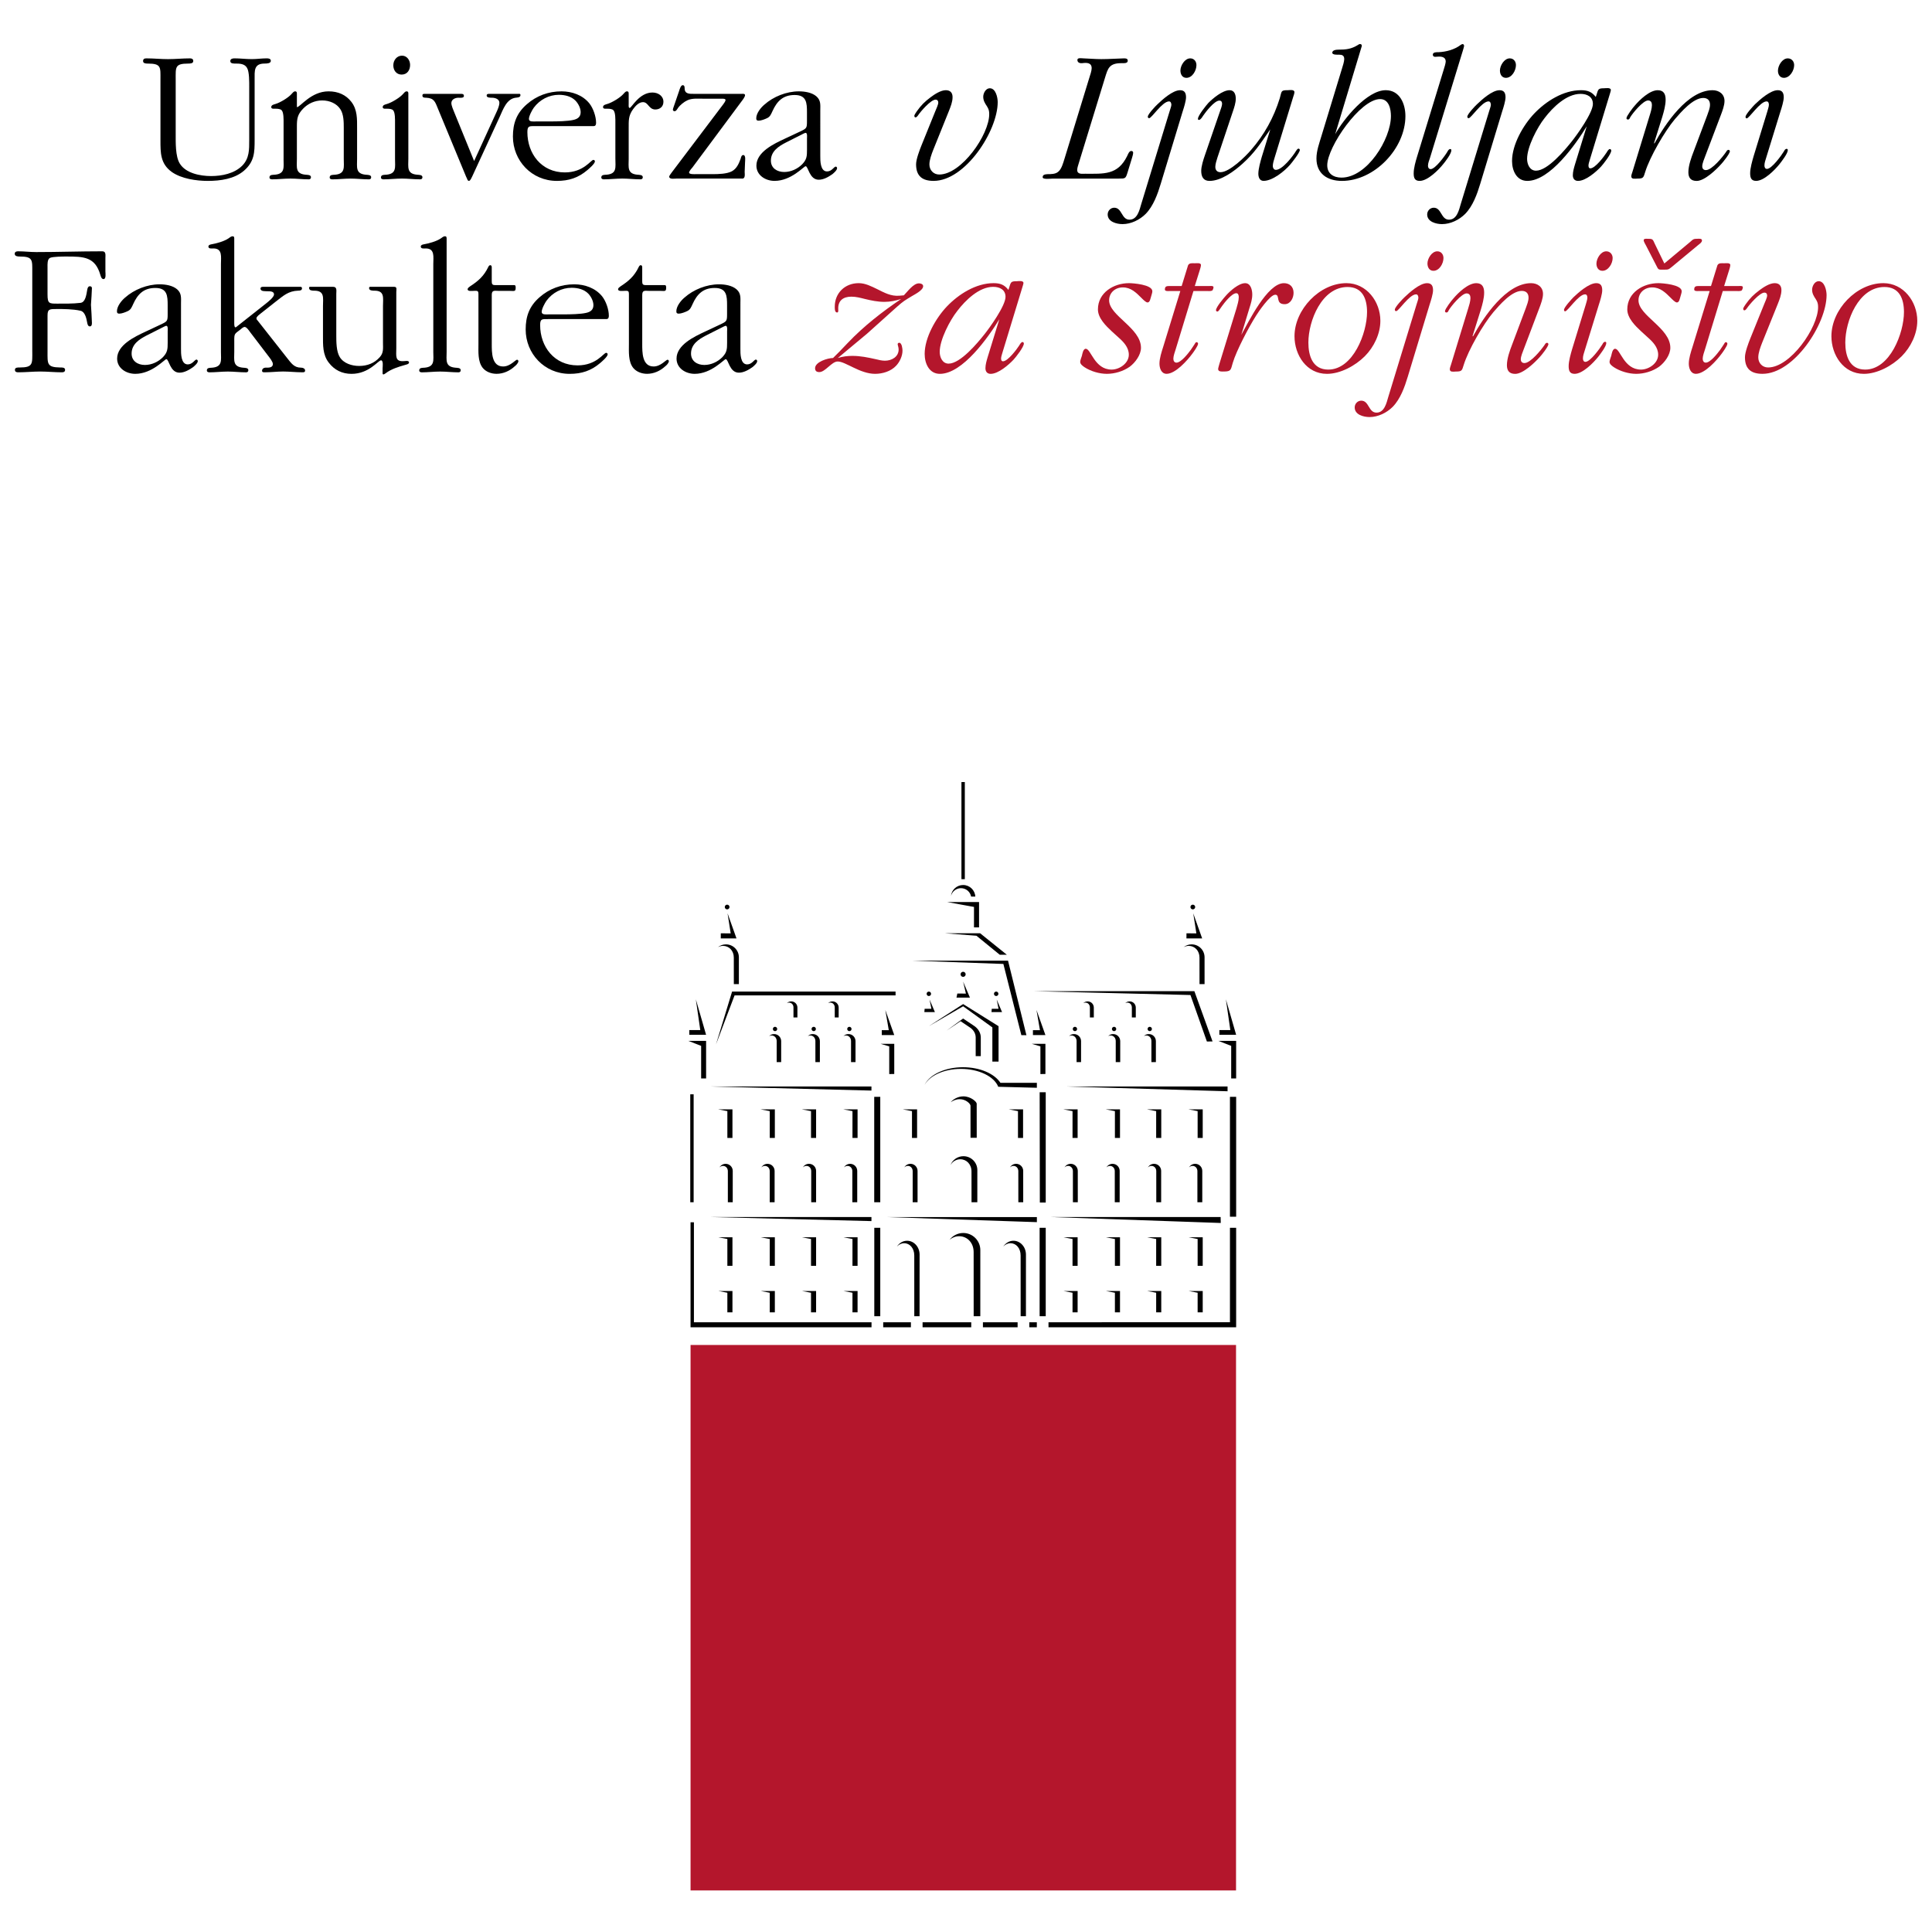 <?xml version="1.0" encoding="utf-8"?>
<!-- Generator: Adobe Illustrator 17.1.0, SVG Export Plug-In . SVG Version: 6.00 Build 0)  -->
<!DOCTYPE svg PUBLIC "-//W3C//DTD SVG 1.1//EN" "http://www.w3.org/Graphics/SVG/1.1/DTD/svg11.dtd">
<svg version="1.1" id="Layer_1" xmlns="http://www.w3.org/2000/svg" xmlns:xlink="http://www.w3.org/1999/xlink" x="0px" y="0px"
	 viewBox="0 0 130.976 129.361" enable-background="new 0 0 130.976 129.361" xml:space="preserve">
<path fill-rule="evenodd" clip-rule="evenodd" d="M2.189,23.827c0,0.824,0.065,1.086-0.85,1.086c-0.118,0-0.327-0.014-0.327,0.157
	c0,0.144,0.104,0.17,0.222,0.17c0.497,0,0.995-0.053,1.491-0.053c0.498,0,0.968,0.053,1.465,0.053c0.118,0,0.222-0.026,0.222-0.17
	c0-0.171-0.222-0.157-0.34-0.157c-0.903-0.014-0.85-0.249-0.85-1.086v-2.433c0-0.445,0.13-0.445,0.654-0.445
	c0.393,0,1.073,0,1.583,0.118c0.288,0.065,0.392,0.458,0.458,0.837c0.013,0.078,0.053,0.223,0.17,0.223
	c0.065,0,0.144-0.026,0.144-0.235c-0.013-0.419-0.039-0.812-0.065-1.229c0.026-0.367,0.052-0.76,0.065-1.126
	c0-0.104-0.078-0.131-0.144-0.131c-0.118,0-0.157,0.145-0.17,0.223c-0.065,0.38-0.13,0.863-0.458,0.902
	c-0.51,0.065-1.19,0.053-1.583,0.053c-0.537,0-0.654,0-0.654-0.615V18.11c0-0.17-0.026-0.536,0.17-0.628
	c0.209-0.091,0.89-0.091,1.112-0.091c1.164,0,1.949,0.013,2.302,1.256c0.026,0.091,0.079,0.274,0.209,0.274
	c0.196,0,0.131-0.405,0.131-0.511v-0.915c0-0.196,0.052-0.458-0.209-0.458c-1.504,0-2.996,0.052-4.487,0.052
	c-0.418,0-0.811-0.052-1.229-0.052c-0.118,0-0.223,0.039-0.223,0.17c0,0.17,0.209,0.184,0.34,0.184c0.902,0,0.85,0.235,0.85,1.046
	V23.827z"/>
<path fill-rule="evenodd" clip-rule="evenodd" d="M11.133,22.14c0.039-0.013,0.104-0.052,0.144-0.052
	c0.13,0,0.091,0.313,0.091,0.366v0.784c0,0.432-0.013,0.654-0.327,0.981c-0.314,0.313-0.758,0.523-1.216,0.523
	c-0.484,0-0.903-0.262-0.903-0.772c0-0.628,0.51-0.968,1.021-1.229L11.133,22.14z M9.877,22.479
	c-0.732,0.341-1.936,0.903-1.936,1.832c0,0.653,0.615,1.033,1.23,1.033c1.138,0,1.988-0.994,2.106-0.994
	c0.183,0,0.249,0.915,0.889,0.915c0.34,0,0.667-0.195,0.929-0.379c0.092-0.078,0.314-0.262,0.314-0.405
	c0-0.053-0.039-0.104-0.091-0.104c-0.118,0-0.262,0.327-0.589,0.327c-0.471,0-0.458-0.759-0.458-1.047V20.57
	c0-0.354,0.052-0.681-0.262-0.955c-0.301-0.262-0.785-0.34-1.19-0.34c-0.837,0-1.727,0.353-2.342,0.902
	c-0.249,0.209-0.549,0.589-0.549,0.929c0,0.131,0.065,0.157,0.17,0.157c0.157,0,0.431-0.105,0.562-0.171
	c0.209-0.091,0.274-0.274,0.366-0.471c0.301-0.667,0.706-1.099,1.504-1.099c0.812,0,0.837,0.536,0.837,1.178v0.575
	c0,0.497-0.013,0.51-0.484,0.732L9.877,22.479z"/>
<path fill-rule="evenodd" clip-rule="evenodd" d="M15.881,23.107c0-0.497,0.014-0.458,0.406-0.759
	c0.065-0.052,0.196-0.183,0.301-0.183c0.131,0,0.314,0.274,0.379,0.366l1.217,1.596c0.091,0.118,0.314,0.393,0.314,0.55
	c0,0.274-0.314,0.248-0.51,0.248c-0.105,0-0.222,0.079-0.222,0.21c0,0.117,0.117,0.104,0.209,0.104c0.406,0,0.824-0.053,1.217-0.053
	c0.418,0,0.863,0.053,1.282,0.053c0.092,0,0.209,0.013,0.209-0.118c0-0.144-0.157-0.196-0.275-0.196
	c-0.484,0-0.667-0.313-0.955-0.667l-1.976-2.512c-0.052-0.052-0.091-0.092-0.091-0.17c0-0.118,0.249-0.288,0.327-0.354l0.994-0.784
	c0.51-0.393,0.837-0.707,1.504-0.733c0.118,0,0.262-0.013,0.262-0.156c0-0.131-0.118-0.104-0.222-0.104h-2.302
	c-0.105,0-0.288-0.026-0.288,0.117c0,0.223,0.354,0.17,0.497,0.184c0.144,0,0.419,0,0.419,0.209c0,0.196-0.393,0.497-0.537,0.615
	l-1.936,1.53c-0.026,0.026-0.104,0.092-0.144,0.092c-0.079,0-0.079-0.21-0.079-0.275v-5.69c0-0.104,0.014-0.209-0.117-0.209
	c-0.092,0-0.209,0.092-0.275,0.144c-0.314,0.21-0.811,0.341-1.177,0.406c-0.079,0.013-0.183,0.052-0.183,0.144
	c0,0.17,0.222,0.131,0.34,0.131c0.628,0,0.51,0.575,0.51,1.06v5.952c0,0.562,0.118,1.007-0.589,1.072
	c-0.144,0.014-0.366-0.013-0.366,0.184c0,0.104,0.092,0.131,0.184,0.131c0.405,0,0.824-0.053,1.243-0.053
	c0.392,0,0.811,0.053,1.229,0.053c0.091,0,0.157-0.039,0.157-0.145c0-0.17-0.235-0.156-0.366-0.17
	c-0.706-0.065-0.589-0.51-0.589-1.072V23.107z"/>
<path fill-rule="evenodd" clip-rule="evenodd" d="M26.867,19.771c0-0.144,0.065-0.326-0.144-0.326h-1.518
	c-0.104,0-0.183-0.026-0.183,0.091c0,0.17,0.249,0.17,0.366,0.17c0.707,0,0.576,0.498,0.576,1.047v2.499
	c0,0.366,0.052,0.667-0.223,0.968c-0.366,0.405-0.837,0.589-1.399,0.589c-0.484,0-1.046-0.171-1.308-0.602
	c-0.236-0.38-0.236-1.034-0.236-1.466v-2.825c0-0.196,0.065-0.471-0.209-0.471h-1.465c-0.104,0-0.17-0.026-0.17,0.078
	c0,0.183,0.236,0.183,0.353,0.183c0.72,0,0.589,0.498,0.589,1.047v1.988c0,0.642-0.026,1.309,0.393,1.845
	c0.379,0.497,0.902,0.759,1.543,0.759c1.19,0,1.805-0.916,2.001-0.916c0.17,0,0.104,0.471,0.104,0.536v0.314
	c0,0.065,0,0.104,0.065,0.104c0.039,0,0.118-0.065,0.144-0.078c0.379-0.288,0.851-0.432,1.308-0.562
	c0.079-0.026,0.275-0.053,0.275-0.17c0-0.092-0.092-0.104-0.17-0.104l-0.17,0.013c-0.628,0.052-0.523-0.354-0.523-0.863V19.771z"/>
<path fill-rule="evenodd" clip-rule="evenodd" d="M30.278,16.227c0-0.104,0.013-0.209-0.118-0.209c-0.091,0-0.209,0.092-0.274,0.144
	c-0.314,0.21-0.811,0.341-1.177,0.406c-0.079,0.013-0.184,0.052-0.184,0.144c0,0.17,0.223,0.131,0.34,0.131
	c0.628,0,0.51,0.575,0.51,1.06v5.952c0,0.562,0.118,1.007-0.589,1.072c-0.144,0.014-0.366-0.013-0.366,0.184
	c0,0.104,0.092,0.131,0.183,0.131c0.406,0,0.824-0.053,1.243-0.053c0.393,0,0.811,0.053,1.23,0.053c0.091,0,0.157-0.039,0.157-0.145
	c0-0.17-0.235-0.156-0.366-0.17c-0.707-0.065-0.589-0.51-0.589-1.072V16.227z"/>
<path fill-rule="evenodd" clip-rule="evenodd" d="M33.337,20.008c0-0.366,0.183-0.288,0.484-0.288h0.732
	c0.301,0,0.406,0.065,0.406-0.209c0-0.105,0-0.184-0.118-0.184h-1.295c-0.184,0-0.209-0.092-0.209-0.262v-0.929
	c0-0.078-0.013-0.157-0.104-0.157c-0.065,0-0.105,0.065-0.131,0.118c-0.301,0.628-0.681,0.955-1.243,1.321
	c-0.065,0.052-0.157,0.104-0.157,0.196c0,0.156,0.34,0.104,0.406,0.104c0.249,0,0.327-0.039,0.327,0.235v3.362
	c0,0.522-0.052,1.19,0.288,1.622c0.222,0.274,0.588,0.405,0.941,0.405c0.458,0,0.89-0.196,1.217-0.497
	c0.092-0.065,0.262-0.235,0.262-0.366c0-0.039-0.039-0.092-0.092-0.092c-0.104,0-0.458,0.458-0.941,0.458
	c-0.785,0-0.772-0.968-0.772-1.53V20.008z"/>
<path fill-rule="evenodd" clip-rule="evenodd" d="M37.168,21.315c-0.144,0-0.445,0.039-0.445-0.17s0.222-0.615,0.327-0.759
	c0.406-0.549,1.034-0.876,1.701-0.876c0.419,0,0.851,0.104,1.138,0.405c0.183,0.196,0.34,0.497,0.34,0.771
	c0,0.314-0.196,0.458-0.483,0.523c-0.38,0.092-1.112,0.104-1.518,0.104H37.168z M41.118,21.63c0.131,0,0.157-0.118,0.157-0.223
	c0-0.432-0.196-0.994-0.458-1.321c-0.458-0.562-1.177-0.811-1.884-0.811c-0.889,0-1.7,0.301-2.354,0.876
	c-0.693,0.602-0.942,1.295-0.942,2.185c0,1.635,1.269,3.009,2.982,3.009c0.811,0,1.452-0.209,2.067-0.732
	c0.092-0.079,0.51-0.432,0.51-0.589c0-0.053-0.039-0.104-0.104-0.104c-0.17,0-0.654,0.851-1.936,0.851
	c-1.583,0-2.538-1.27-2.538-2.734c0-0.432,0.131-0.405,0.537-0.405H41.118z"/>
<path fill-rule="evenodd" clip-rule="evenodd" d="M43.539,20.008c0-0.366,0.183-0.288,0.484-0.288h0.732
	c0.301,0,0.405,0.065,0.405-0.209c0-0.105,0-0.184-0.118-0.184h-1.295c-0.183,0-0.209-0.092-0.209-0.262v-0.929
	c0-0.078-0.013-0.157-0.104-0.157c-0.065,0-0.105,0.065-0.131,0.118c-0.301,0.628-0.68,0.955-1.243,1.321
	c-0.065,0.052-0.157,0.104-0.157,0.196c0,0.156,0.34,0.104,0.406,0.104c0.249,0,0.327-0.039,0.327,0.235v3.362
	c0,0.522-0.052,1.19,0.288,1.622c0.223,0.274,0.589,0.405,0.942,0.405c0.458,0,0.89-0.196,1.216-0.497
	c0.092-0.065,0.262-0.235,0.262-0.366c0-0.039-0.039-0.092-0.091-0.092c-0.104,0-0.458,0.458-0.942,0.458
	c-0.785,0-0.772-0.968-0.772-1.53V20.008z"/>
<path fill-rule="evenodd" clip-rule="evenodd" d="M49.057,22.14c0.039-0.013,0.104-0.052,0.144-0.052
	c0.13,0,0.091,0.313,0.091,0.366v0.784c0,0.432-0.013,0.654-0.327,0.981c-0.314,0.313-0.759,0.523-1.216,0.523
	c-0.484,0-0.903-0.262-0.903-0.772c0-0.628,0.51-0.968,1.021-1.229L49.057,22.14z M47.801,22.479
	c-0.732,0.341-1.936,0.903-1.936,1.832c0,0.653,0.615,1.033,1.229,1.033c1.138,0,1.988-0.994,2.106-0.994
	c0.183,0,0.249,0.915,0.889,0.915c0.34,0,0.667-0.195,0.929-0.379c0.092-0.078,0.314-0.262,0.314-0.405
	c0-0.053-0.039-0.104-0.091-0.104c-0.118,0-0.262,0.327-0.589,0.327c-0.471,0-0.458-0.759-0.458-1.047V20.57
	c0-0.354,0.052-0.681-0.262-0.955c-0.301-0.262-0.785-0.34-1.19-0.34c-0.837,0-1.727,0.353-2.342,0.902
	c-0.249,0.209-0.549,0.589-0.549,0.929c0,0.131,0.065,0.157,0.17,0.157c0.157,0,0.431-0.105,0.562-0.171
	c0.209-0.091,0.274-0.274,0.366-0.471c0.301-0.667,0.706-1.099,1.504-1.099c0.812,0,0.837,0.536,0.837,1.178v0.575
	c0,0.497-0.013,0.51-0.484,0.732L47.801,22.479z"/>
<path fill-rule="evenodd" clip-rule="evenodd" fill="#B4162C" d="M56.474,24.271c-0.354,0-1.217,0.262-1.217,0.693
	c0,0.184,0.104,0.262,0.288,0.262c0.405,0,0.837-0.719,1.243-0.719c0.274,0,0.641,0.209,1.085,0.418
	c0.432,0.21,0.942,0.419,1.452,0.419s1.073-0.17,1.426-0.55c0.249-0.262,0.432-0.667,0.432-1.021c0-0.117-0.039-0.536-0.222-0.536
	c-0.052,0-0.105,0.04-0.105,0.092c0,0.078,0.065,0.209,0.065,0.366c0,0.497-0.471,0.759-0.929,0.759
	c-0.209,0-0.418-0.053-0.628-0.104c-0.536-0.118-1.02-0.223-1.583-0.223c-0.327,0-0.654,0.039-0.981,0.144l1.976-1.647l2.041-1.832
	c0.432-0.379,0.51-0.418,1.007-0.719c0.17-0.105,0.759-0.393,0.759-0.668c0-0.144-0.157-0.195-0.288-0.195
	c-0.379,0-0.771,0.562-1.02,0.811l-0.301,0.026c-0.562,0.052-1.034-0.209-1.479-0.432c-0.432-0.21-0.837-0.419-1.282-0.419
	c-0.929,0-1.622,0.667-1.622,1.596c0,0.092-0.013,0.393,0.157,0.393c0.104,0,0.079-0.156,0.079-0.222
	c-0.026-0.576,0.327-0.851,0.89-0.851c0.314,0,0.602,0.078,0.916,0.156c0.432,0.105,0.876,0.197,1.321,0.197
	c0.393,0,0.772-0.079,1.138-0.197c-1.295,0.877-2.525,1.832-3.61,2.97l-0.576,0.602L56.474,24.271z"/>
<path fill-rule="evenodd" clip-rule="evenodd" fill="#B4162C" d="M68.167,20.125c0,0.602-1.073,2.093-1.439,2.551
	c-0.458,0.576-1.622,1.976-2.42,1.976c-0.418,0-0.602-0.432-0.602-0.798c0-0.824,0.693-2.146,1.19-2.773
	c0.549-0.72,1.478-1.635,2.433-1.635C67.775,19.445,68.167,19.642,68.167,20.125z M68.363,19.654
	c-0.274-0.354-0.562-0.458-1.007-0.458c-1.19,0-2.368,0.746-3.166,1.583c-0.746,0.785-1.504,2.106-1.504,3.218
	c0,0.641,0.301,1.348,1.033,1.348c1.543,0,3.296-2.499,4.029-3.702l-0.798,2.59c-0.065,0.223-0.144,0.484-0.144,0.732
	c0,0.223,0.118,0.38,0.354,0.38c0.523,0,1.229-0.615,1.557-0.968c0.157-0.17,0.693-0.851,0.693-1.086
	c0-0.053-0.039-0.104-0.092-0.104c-0.091,0-0.183,0.17-0.222,0.235c-0.157,0.248-0.772,1.072-1.099,1.072
	c-0.104,0-0.131-0.092-0.131-0.196c0-0.117,0.079-0.327,0.105-0.432l1.347-4.421c0.013-0.053,0.065-0.196,0.065-0.262
	c0-0.184-0.366-0.118-0.445-0.118c-0.432,0-0.405,0.065-0.536,0.471L68.363,19.654z"/>
<path fill-rule="evenodd" clip-rule="evenodd" fill="#B4162C" d="M75.806,22.859c0.354,0.313,0.72,0.68,0.72,1.19
	c0,0.575-0.628,1.007-1.165,1.007c-1.164,0-1.399-1.412-1.753-1.412c-0.183,0-0.235,0.366-0.261,0.471
	c-0.026,0.092-0.118,0.313-0.118,0.418c0,0.157,0.183,0.288,0.301,0.366c0.418,0.275,1.007,0.445,1.504,0.445
	c0.536,0,1.112-0.17,1.557-0.484c0.366-0.274,0.759-0.798,0.759-1.281c0-1.348-2.159-2.172-2.159-3.219
	c0-0.522,0.418-0.876,0.929-0.876c0.549,0,0.903,0.354,1.269,0.72c0.079,0.078,0.288,0.301,0.405,0.301
	c0.17,0,0.196-0.275,0.236-0.38c0.026-0.104,0.091-0.274,0.091-0.379c0-0.458-1.321-0.55-1.583-0.55
	c-1.034,0-2.106,0.642-2.106,1.779c0,0.589,0.537,1.112,0.942,1.491L75.806,22.859z"/>
<path fill-rule="evenodd" clip-rule="evenodd" fill="#B4162C" d="M80.907,19.732h1.007c0.079,0,0.262,0.014,0.301-0.078
	c0.039-0.092,0.052-0.118,0.052-0.184c0-0.117-0.262-0.078-0.288-0.078h-0.981l0.34-1.086c0.026-0.078,0.078-0.248,0.078-0.34
	c0-0.17-0.327-0.118-0.418-0.118c-0.157,0-0.379-0.039-0.458,0.145l-0.431,1.399h-0.785c-0.196,0-0.353-0.013-0.353,0.235
	c0,0.131,0.235,0.104,0.301,0.104h0.746l-1.165,3.794c-0.104,0.327-0.249,0.771-0.249,1.125c0,0.301,0.118,0.693,0.484,0.693
	c0.602,0,1.413-0.916,1.74-1.36c0.078-0.104,0.393-0.536,0.393-0.681c0-0.052-0.04-0.104-0.105-0.104s-0.104,0.092-0.144,0.157
	c-0.053,0.092-0.184,0.262-0.236,0.353c-0.183,0.249-0.667,0.877-0.981,0.877c-0.157,0-0.209-0.144-0.209-0.274
	c0-0.17,0.105-0.472,0.157-0.628L80.907,19.732z"/>
<path fill-rule="evenodd" clip-rule="evenodd" fill="#B4162C" d="M82.672,24.651c-0.013,0.053-0.091,0.301-0.091,0.366
	c0,0.196,0.249,0.17,0.366,0.17c0.523,0,0.484-0.104,0.627-0.589c0.249-0.837,1.099-2.445,1.583-3.204
	c0.144-0.236,0.942-1.413,1.295-1.413c0.354,0-0.013,0.641,0.641,0.641c0.393,0,0.602-0.418,0.602-0.771
	c0-0.405-0.261-0.654-0.654-0.654c-1.125,0-2.407,2.643-2.891,3.506l0.562-1.845c0.092-0.287,0.183-0.575,0.183-0.89
	c0-0.287-0.091-0.771-0.484-0.771c-0.432,0-1.034,0.536-1.308,0.851c-0.131,0.144-0.667,0.771-0.667,0.981
	c0,0.052,0.039,0.091,0.091,0.091c0.079,0,0.157-0.144,0.196-0.196l0.118-0.17c0.157-0.223,0.667-0.876,0.968-0.876
	c0.144,0,0.17,0.156,0.17,0.274c0,0.235-0.092,0.523-0.157,0.759L82.672,24.651z"/>
<path fill-rule="evenodd" clip-rule="evenodd" fill="#B4162C" d="M92.676,21.158c0,1.413-0.941,3.898-2.629,3.898
	c-1.06,0-1.348-0.929-1.348-1.831c0-1.465,0.903-3.768,2.656-3.768C92.376,19.458,92.676,20.269,92.676,21.158z M93.579,21.747
	c0-1.295-0.929-2.551-2.302-2.551c-1.818,0-3.519,1.792-3.519,3.598c0,1.269,0.811,2.551,2.198,2.551c0.916,0,1.923-0.55,2.564-1.19
	C93.148,23.526,93.579,22.624,93.579,21.747z"/>
<path fill-rule="evenodd" clip-rule="evenodd" fill="#B4162C" d="M96.927,20.622c0.079-0.235,0.223-0.706,0.223-0.941
	c0-0.288-0.091-0.484-0.405-0.484c-0.498,0-1.204,0.642-1.531,0.955c-0.104,0.092-0.654,0.667-0.654,0.837
	c0,0.065,0.026,0.104,0.092,0.104c0.17,0,0.89-1.138,1.347-1.138c0.118,0,0.157,0.131,0.157,0.235s-0.092,0.327-0.118,0.432
	l-1.923,6.292c-0.118,0.406-0.262,1.06-0.798,1.06c-0.549,0-0.497-0.811-1.033-0.811c-0.249,0-0.445,0.209-0.445,0.458
	c0,0.497,0.602,0.653,1.007,0.653c0.576,0,1.164-0.287,1.57-0.693c0.523-0.536,0.811-1.347,1.02-2.04L96.927,20.622z M97.857,17.496
	c0-0.249-0.157-0.458-0.419-0.458c-0.379,0-0.667,0.497-0.667,0.824c0,0.262,0.131,0.497,0.406,0.497
	C97.582,18.359,97.857,17.862,97.857,17.496z"/>
<path fill-rule="evenodd" clip-rule="evenodd" fill="#B4162C" d="M104.356,20.884c0.104-0.274,0.249-0.654,0.249-0.955
	c0-0.471-0.366-0.732-0.811-0.732c-1.688,0-3.218,2.303-3.938,3.61l-0.026-0.026l0.562-1.792c0.105-0.353,0.223-0.771,0.223-1.15
	c0-0.38-0.131-0.642-0.537-0.642c-0.549,0-1.229,0.654-1.556,1.047c-0.105,0.104-0.562,0.706-0.562,0.85
	c0,0.065,0.052,0.092,0.104,0.092c0.079,0,0.118-0.078,0.144-0.144c0.157-0.274,0.876-1.151,1.216-1.151
	c0.196,0,0.262,0.144,0.262,0.314c0,0.222-0.092,0.51-0.157,0.719l-1.164,3.807c-0.026,0.065-0.079,0.235-0.079,0.302
	c0,0.222,0.275,0.156,0.406,0.156c0.418,0,0.418-0.065,0.536-0.444c0.314-1.021,1.321-2.761,2.015-3.585
	c0.406-0.471,1.229-1.438,1.923-1.438c0.301,0,0.458,0.17,0.458,0.458c0,0.235-0.105,0.484-0.183,0.706l-0.929,2.473
	c-0.157,0.405-0.354,0.955-0.354,1.399c0,0.38,0.17,0.589,0.562,0.589c0.537,0,1.321-0.759,1.662-1.138
	c0.104-0.105,0.588-0.707,0.588-0.877c0-0.052-0.052-0.092-0.091-0.092c-0.079,0-0.131,0.079-0.157,0.131
	c-0.222,0.327-0.955,1.243-1.374,1.243c-0.157,0-0.249-0.092-0.249-0.262c0-0.184,0.131-0.497,0.196-0.667L104.356,20.884z"/>
<path fill-rule="evenodd" clip-rule="evenodd" fill="#B4162C" d="M109.326,17.496c0-0.249-0.17-0.458-0.432-0.458
	c-0.379,0-0.667,0.497-0.667,0.837c0,0.249,0.13,0.484,0.405,0.484C109.038,18.359,109.326,17.862,109.326,17.496z M106.579,23.67
	c-0.092,0.314-0.235,0.812-0.235,1.151c0,0.301,0.065,0.523,0.405,0.523c0.549,0,1.282-0.759,1.596-1.151
	c0.131-0.17,0.549-0.706,0.549-0.929c0-0.053-0.013-0.092-0.079-0.092c-0.092,0-0.144,0.092-0.183,0.17
	c-0.157,0.262-0.824,1.19-1.151,1.19c-0.118,0-0.17-0.104-0.17-0.235c0-0.17,0.065-0.353,0.118-0.523l0.968-3.139
	c0.079-0.235,0.222-0.707,0.222-0.955c0-0.288-0.091-0.484-0.405-0.484c-0.497,0-1.217,0.642-1.544,0.955
	c-0.104,0.104-0.641,0.681-0.641,0.851c0,0.065,0.026,0.104,0.078,0.104c0.17,0,0.903-1.151,1.348-1.151
	c0.131,0,0.157,0.131,0.157,0.235c0,0.118-0.079,0.34-0.104,0.445L106.579,23.67z"/>
<path fill-rule="evenodd" clip-rule="evenodd" fill="#B4162C" d="M111.692,22.859c0.354,0.313,0.72,0.68,0.72,1.19
	c0,0.575-0.628,1.007-1.165,1.007c-1.164,0-1.399-1.412-1.753-1.412c-0.183,0-0.235,0.366-0.261,0.471
	c-0.026,0.092-0.118,0.313-0.118,0.418c0,0.157,0.183,0.288,0.301,0.366c0.419,0.275,1.008,0.445,1.505,0.445
	c0.536,0,1.112-0.17,1.557-0.484c0.366-0.274,0.759-0.798,0.759-1.281c0-1.348-2.159-2.172-2.159-3.219
	c0-0.522,0.418-0.876,0.929-0.876c0.549,0,0.903,0.354,1.269,0.72c0.079,0.078,0.288,0.301,0.405,0.301
	c0.17,0,0.196-0.275,0.236-0.38c0.026-0.104,0.091-0.274,0.091-0.379c0-0.458-1.321-0.55-1.583-0.55
	c-1.034,0-2.106,0.642-2.106,1.779c0,0.589,0.536,1.112,0.942,1.491L111.692,22.859z M112.83,17.862l-0.641-1.321
	c-0.157-0.34-0.131-0.354-0.536-0.354c-0.079,0-0.223-0.013-0.223,0.104c0,0.092,0.118,0.275,0.157,0.354l0.667,1.295
	c0.196,0.38,0.131,0.34,0.576,0.34c0.262,0,0.274,0,0.471-0.156l1.832-1.518c0.079-0.065,0.249-0.17,0.249-0.301
	c0-0.145-0.183-0.118-0.288-0.118c-0.288,0-0.301,0.026-0.523,0.223L112.83,17.862z"/>
<path fill-rule="evenodd" clip-rule="evenodd" fill="#B4162C" d="M116.793,19.732h1.007c0.079,0,0.262,0.014,0.301-0.078
	c0.039-0.092,0.052-0.118,0.052-0.184c0-0.117-0.262-0.078-0.288-0.078h-0.981l0.34-1.086c0.026-0.078,0.078-0.248,0.078-0.34
	c0-0.17-0.327-0.118-0.418-0.118c-0.157,0-0.379-0.039-0.458,0.145l-0.432,1.399h-0.785c-0.196,0-0.353-0.013-0.353,0.235
	c0,0.131,0.235,0.104,0.301,0.104h0.746l-1.165,3.794c-0.104,0.327-0.249,0.771-0.249,1.125c0,0.301,0.118,0.693,0.484,0.693
	c0.602,0,1.413-0.916,1.74-1.36c0.078-0.104,0.392-0.536,0.392-0.681c0-0.052-0.039-0.104-0.104-0.104s-0.104,0.092-0.144,0.157
	c-0.053,0.092-0.184,0.262-0.236,0.353c-0.183,0.249-0.667,0.877-0.981,0.877c-0.157,0-0.209-0.144-0.209-0.274
	c0-0.17,0.105-0.472,0.157-0.628L116.793,19.732z"/>
<path fill-rule="evenodd" clip-rule="evenodd" fill="#B4162C" d="M120.52,20.609c0.118-0.301,0.248-0.615,0.248-0.942
	c0-0.301-0.157-0.471-0.458-0.471c-0.34,0-0.759,0.274-1.021,0.471c-0.418,0.314-0.641,0.537-0.942,0.955
	c-0.039,0.065-0.17,0.235-0.17,0.314c0,0.052,0.026,0.104,0.079,0.104c0.065,0,0.13-0.078,0.157-0.118
	c0.17-0.261,0.876-1.085,1.204-1.085c0.118,0,0.183,0.078,0.183,0.195c0,0.145-0.144,0.445-0.196,0.576l-0.942,2.328
	c-0.131,0.327-0.366,0.942-0.366,1.282c0,0.812,0.432,1.125,1.19,1.125c2.145,0,4.343-3.388,4.343-5.337
	c0-0.314-0.13-0.942-0.536-0.942c-0.275,0-0.445,0.34-0.445,0.576c0,0.261,0.118,0.444,0.249,0.641
	c0.118,0.184,0.157,0.313,0.157,0.536c0,1.399-1.884,4.095-3.388,4.095c-0.393,0-0.667-0.301-0.667-0.681
	c0-0.313,0.144-0.693,0.261-0.994L120.52,20.609z"/>
<path fill-rule="evenodd" clip-rule="evenodd" fill="#B4162C" d="M129.075,21.158c0,1.413-0.942,3.898-2.629,3.898
	c-1.06,0-1.348-0.929-1.348-1.831c0-1.465,0.902-3.768,2.655-3.768C128.775,19.458,129.075,20.269,129.075,21.158z M129.978,21.747
	c0-1.295-0.929-2.551-2.302-2.551c-1.818,0-3.519,1.792-3.519,3.598c0,1.269,0.811,2.551,2.198,2.551c0.916,0,1.923-0.55,2.564-1.19
	C129.547,23.526,129.978,22.624,129.978,21.747z"/>
<path fill-rule="evenodd" clip-rule="evenodd" d="M16.895,9.49c0,0.654,0.013,1.242-0.471,1.739
	c-0.536,0.537-1.374,0.707-2.119,0.707c-0.719,0-1.714-0.184-2.119-0.851c-0.301-0.484-0.275-1.438-0.275-2.015V5.383
	c0-0.824-0.065-1.073,0.851-1.073c0.118,0,0.34,0,0.34-0.17c0-0.144-0.104-0.183-0.222-0.183c-0.497,0-0.994,0.052-1.491,0.052
	S10.42,3.957,9.923,3.957C9.792,3.957,9.7,3.996,9.7,4.14c0,0.17,0.209,0.17,0.327,0.17c0.916,0,0.851,0.249,0.851,1.073V9.49
	c0,0.863-0.013,1.609,0.771,2.171c0.654,0.458,1.662,0.603,2.434,0.603c0.863,0,1.805-0.131,2.459-0.693
	c0.707-0.615,0.72-1.243,0.72-2.08V5.409c0-0.603-0.065-1.1,0.68-1.1c0.118,0,0.418,0,0.418-0.183c0-0.157-0.17-0.17-0.275-0.17
	c-0.34,0-0.68,0.052-1.02,0.052c-0.393,0-0.785-0.052-1.177-0.052c-0.131,0-0.275,0.039-0.275,0.183c0,0.184,0.235,0.17,0.353,0.17
	c0.301,0,0.628,0.014,0.785,0.301c0.157,0.262,0.144,0.981,0.144,1.296V9.49z"/>
<path fill-rule="evenodd" clip-rule="evenodd" d="M19.223,10.771c0,0.562,0.118,1.008-0.588,1.073
	c-0.144,0.013-0.367-0.013-0.367,0.184c0,0.104,0.092,0.13,0.183,0.13c0.406,0,0.824-0.052,1.243-0.052
	c0.393,0,0.811,0.052,1.23,0.052c0.091,0,0.157-0.039,0.157-0.144c0-0.17-0.235-0.157-0.366-0.17
	c-0.707-0.065-0.588-0.511-0.588-1.073V8.574c0-0.523,0.039-0.811,0.418-1.203c0.34-0.354,0.798-0.562,1.295-0.562
	c0.51,0,0.981,0.209,1.23,0.589c0.235,0.353,0.235,0.876,0.235,1.295v2.079c0,0.562,0.118,1.008-0.589,1.073
	c-0.144,0.013-0.366-0.013-0.366,0.184c0,0.104,0.092,0.13,0.183,0.13c0.406,0,0.824-0.052,1.243-0.052
	c0.393,0,0.811,0.052,1.23,0.052c0.091,0,0.157-0.039,0.157-0.144c0-0.17-0.235-0.157-0.366-0.17
	c-0.707-0.065-0.589-0.511-0.589-1.073V8.705c0-0.628,0.026-1.269-0.392-1.805c-0.367-0.472-0.89-0.707-1.544-0.707
	c-1.19,0-1.923,1.073-2.145,1.073V6.402c0-0.091,0.013-0.209-0.118-0.209c-0.104,0-0.17,0.104-0.235,0.17
	c-0.209,0.249-0.771,0.589-1.085,0.681c-0.118,0.039-0.301,0.065-0.301,0.223c0,0.078,0.078,0.104,0.157,0.104h0.17
	c0.104,0,0.301,0.013,0.379,0.104c0.144,0.144,0.131,0.654,0.131,0.837V10.771z"/>
<path fill-rule="evenodd" clip-rule="evenodd" d="M27.226,5.056c0.379,0,0.576-0.301,0.576-0.654c0-0.314-0.209-0.628-0.549-0.628
	c-0.353,0-0.589,0.313-0.589,0.654C26.663,4.768,26.873,5.056,27.226,5.056z M27.684,6.402c0-0.091,0.013-0.209-0.118-0.209
	c-0.104,0-0.17,0.104-0.235,0.17c-0.209,0.249-0.772,0.589-1.086,0.681c-0.118,0.039-0.301,0.065-0.301,0.223
	c0,0.078,0.079,0.104,0.157,0.104h0.17c0.104,0,0.301,0.013,0.379,0.104c0.144,0.144,0.13,0.654,0.13,0.837v2.459
	c0,0.562,0.118,1.008-0.588,1.073c-0.144,0.013-0.366-0.013-0.366,0.184c0,0.104,0.091,0.13,0.183,0.13
	c0.405,0,0.824-0.052,1.243-0.052c0.393,0,0.811,0.052,1.229,0.052c0.092,0,0.157-0.039,0.157-0.144c0-0.17-0.235-0.157-0.366-0.17
	c-0.707-0.065-0.589-0.511-0.589-1.073V6.402z"/>
<path fill-rule="evenodd" clip-rule="evenodd" d="M32.142,10.916l-1.334-3.271c-0.065-0.157-0.209-0.484-0.209-0.654
	c0-0.248,0.249-0.366,0.484-0.366c0.092,0,0.367,0.039,0.367-0.117c0-0.157-0.131-0.145-0.249-0.145h-2.368
	c-0.104,0-0.196-0.013-0.196,0.118c0,0.144,0.144,0.144,0.249,0.144C29.434,6.651,29.5,6.9,29.696,7.384l1.896,4.579l0.079,0.17
	c0.013,0.052,0.052,0.131,0.118,0.131c0.104,0,0.196-0.262,0.223-0.301l1.87-4.056c0.223-0.484,0.458-1.203,1.073-1.282
	c0.104-0.013,0.327-0.013,0.327-0.17c0-0.117-0.065-0.092-0.17-0.092h-1.923c-0.105,0-0.196,0-0.196,0.118
	c0,0.144,0.235,0.144,0.353,0.144c0.235,0,0.51,0.092,0.51,0.354c0,0.157-0.104,0.419-0.17,0.562L32.142,10.916z"/>
<path fill-rule="evenodd" clip-rule="evenodd" d="M36.303,8.234c-0.144,0-0.445,0.039-0.445-0.17c0-0.21,0.222-0.615,0.327-0.759
	c0.406-0.55,1.034-0.877,1.701-0.877c0.419,0,0.851,0.105,1.138,0.406c0.183,0.196,0.34,0.497,0.34,0.771
	c0,0.313-0.196,0.458-0.484,0.523c-0.379,0.092-1.112,0.104-1.518,0.104H36.303z M40.253,8.548c0.131,0,0.157-0.117,0.157-0.222
	c0-0.432-0.196-0.994-0.458-1.321c-0.458-0.562-1.177-0.812-1.884-0.812c-0.889,0-1.7,0.301-2.354,0.877
	c-0.693,0.602-0.942,1.295-0.942,2.185c0,1.635,1.269,3.009,2.982,3.009c0.811,0,1.452-0.21,2.067-0.733
	c0.092-0.078,0.51-0.431,0.51-0.588c0-0.053-0.039-0.104-0.104-0.104c-0.17,0-0.654,0.85-1.936,0.85
	c-1.583,0-2.538-1.269-2.538-2.733c0-0.432,0.131-0.406,0.537-0.406H40.253z"/>
<path fill-rule="evenodd" clip-rule="evenodd" d="M41.719,10.771c0,0.562,0.118,1.008-0.589,1.073
	c-0.144,0.013-0.366-0.013-0.366,0.184c0,0.104,0.092,0.13,0.183,0.13c0.405,0,0.824-0.052,1.243-0.052
	c0.393,0,0.811,0.052,1.229,0.052c0.092,0,0.157-0.039,0.157-0.144c0-0.17-0.236-0.157-0.366-0.17
	c-0.707-0.065-0.589-0.511-0.589-1.073V8.705c0-0.523-0.026-0.863,0.301-1.308c0.144-0.196,0.379-0.472,0.667-0.472
	c0.366,0,0.392,0.497,0.837,0.497c0.314,0,0.549-0.196,0.549-0.522c0-0.393-0.353-0.628-0.746-0.628
	c-0.902,0-1.413,1.046-1.543,1.046c-0.091,0-0.065-0.222-0.065-0.274V6.402c0-0.091,0.013-0.209-0.118-0.209
	c-0.104,0-0.17,0.104-0.235,0.17c-0.209,0.249-0.772,0.589-1.086,0.681c-0.118,0.039-0.301,0.065-0.301,0.223
	c0,0.078,0.079,0.104,0.157,0.104h0.17c0.104,0,0.301,0.013,0.379,0.104c0.144,0.144,0.131,0.654,0.131,0.837V10.771z"/>
<path fill-rule="evenodd" clip-rule="evenodd" d="M50.299,6.835c0.052-0.065,0.209-0.275,0.209-0.38
	c0-0.117-0.157-0.092-0.236-0.092h-3.192c-0.327,0-0.667,0.026-0.667-0.379c0-0.092-0.013-0.209-0.131-0.209
	c-0.131,0-0.209,0.287-0.235,0.366l-0.34,0.994c-0.013,0.039-0.091,0.248-0.091,0.301c0,0.065,0.052,0.104,0.118,0.104
	c0.104,0,0.17-0.131,0.222-0.209C46.1,7.122,46.374,6.9,46.61,6.795c0.314-0.144,0.72-0.104,1.046-0.104h1.308
	c0.065,0,0.223,0,0.223,0.092c0,0.078-0.118,0.235-0.157,0.288l-3.479,4.604c-0.026,0.052-0.183,0.222-0.183,0.301
	c0,0.196,0.366,0.131,0.471,0.131h4.448c0.262,0.026,0.196-0.301,0.196-0.458l0.026-0.641c0-0.092,0.065-0.497-0.118-0.497
	c-0.13,0-0.157,0.17-0.183,0.261c-0.131,0.341-0.261,0.654-0.588,0.838c-0.34,0.183-0.916,0.196-1.308,0.196h-1.138
	c-0.052,0-0.458,0.026-0.458-0.104c0-0.092,0.157-0.275,0.209-0.327L50.299,6.835z"/>
<path fill-rule="evenodd" clip-rule="evenodd" d="M54.472,9.059c0.04-0.014,0.104-0.053,0.144-0.053
	c0.131,0,0.092,0.314,0.092,0.366v0.785c0,0.432-0.013,0.654-0.327,0.981c-0.314,0.313-0.759,0.522-1.217,0.522
	c-0.484,0-0.903-0.261-0.903-0.771c0-0.628,0.51-0.968,1.021-1.229L54.472,9.059z M53.216,9.398
	c-0.733,0.34-1.937,0.902-1.937,1.831c0,0.654,0.615,1.034,1.23,1.034c1.138,0,1.988-0.994,2.106-0.994
	c0.183,0,0.249,0.915,0.89,0.915c0.34,0,0.667-0.196,0.929-0.379c0.091-0.079,0.314-0.262,0.314-0.405
	c0-0.053-0.039-0.105-0.091-0.105c-0.118,0-0.262,0.327-0.589,0.327c-0.471,0-0.458-0.759-0.458-1.046V7.488
	c0-0.353,0.052-0.68-0.262-0.954c-0.301-0.262-0.785-0.341-1.19-0.341c-0.837,0-1.727,0.354-2.341,0.903
	c-0.249,0.209-0.549,0.588-0.549,0.929c0,0.13,0.065,0.156,0.17,0.156c0.157,0,0.432-0.104,0.562-0.17
	c0.209-0.092,0.274-0.274,0.366-0.471c0.301-0.667,0.707-1.099,1.504-1.099c0.811,0,0.837,0.536,0.837,1.177v0.576
	c0,0.497-0.013,0.51-0.484,0.732L53.216,9.398z"/>
<path fill-rule="evenodd" clip-rule="evenodd" d="M64.328,7.527c0.118-0.301,0.249-0.614,0.249-0.941
	c0-0.301-0.157-0.471-0.458-0.471c-0.34,0-0.759,0.274-1.021,0.471C62.68,6.9,62.457,7.122,62.156,7.541
	c-0.039,0.065-0.17,0.235-0.17,0.313c0,0.053,0.026,0.105,0.079,0.105c0.065,0,0.13-0.079,0.157-0.118
	c0.17-0.262,0.876-1.086,1.204-1.086c0.118,0,0.183,0.079,0.183,0.196c0,0.145-0.144,0.445-0.196,0.575L62.47,9.856
	c-0.131,0.327-0.366,0.941-0.366,1.282c0,0.811,0.432,1.125,1.19,1.125c2.146,0,4.343-3.389,4.343-5.338
	c0-0.313-0.13-0.941-0.536-0.941c-0.275,0-0.445,0.34-0.445,0.575c0,0.262,0.118,0.445,0.249,0.642
	c0.118,0.183,0.157,0.313,0.157,0.536c0,1.399-1.884,4.095-3.388,4.095c-0.393,0-0.667-0.302-0.667-0.681
	c0-0.313,0.144-0.693,0.261-0.994L64.328,7.527z"/>
<path fill-rule="evenodd" clip-rule="evenodd" d="M76.742,10.707c0.026-0.092,0.078-0.249,0.078-0.354
	c0-0.078-0.052-0.118-0.131-0.118c-0.144,0-0.222,0.235-0.274,0.341c-0.641,1.308-1.583,1.203-2.852,1.203
	c-0.222,0-0.536,0.053-0.536-0.262c0-0.117,0.065-0.327,0.104-0.444l1.779-5.796c0.196-0.628,0.274-1.007,1.151-0.994
	c0.131,0,0.393,0.026,0.393-0.17c0-0.144-0.131-0.156-0.249-0.156c-0.51,0.013-1.034,0.052-1.543,0.052
	c-0.406,0-0.811-0.039-1.217-0.052c-0.104,0-0.405-0.065-0.405,0.104c0,0.196,0.183,0.235,0.327,0.222
	c0.275-0.039,0.641-0.052,0.641,0.341c0,0.17-0.104,0.483-0.157,0.641l-1.688,5.507c-0.092,0.288-0.196,0.707-0.445,0.89
	c-0.183,0.145-0.471,0.145-0.693,0.145c-0.144,0.013-0.34,0.013-0.34,0.209c0,0.17,0.55,0.092,0.693,0.092h4.461
	c0.458,0,0.471,0,0.602-0.419L76.742,10.707z"/>
<path fill-rule="evenodd" clip-rule="evenodd" d="M80.181,7.541c0.079-0.235,0.223-0.706,0.223-0.942
	c0-0.287-0.091-0.483-0.405-0.483c-0.498,0-1.204,0.641-1.531,0.955c-0.104,0.091-0.654,0.667-0.654,0.837
	c0,0.065,0.026,0.104,0.092,0.104c0.17,0,0.89-1.138,1.347-1.138c0.118,0,0.157,0.131,0.157,0.235s-0.092,0.327-0.118,0.432
	l-1.923,6.292c-0.118,0.405-0.262,1.06-0.798,1.06c-0.549,0-0.497-0.811-1.033-0.811c-0.249,0-0.445,0.209-0.445,0.457
	c0,0.497,0.602,0.654,1.007,0.654c0.576,0,1.164-0.287,1.57-0.693c0.523-0.536,0.811-1.347,1.02-2.041L80.181,7.541z M81.11,4.414
	c0-0.248-0.157-0.457-0.419-0.457c-0.379,0-0.667,0.497-0.667,0.824c0,0.262,0.131,0.496,0.406,0.496
	C80.836,5.277,81.11,4.781,81.11,4.414z"/>
<path fill-rule="evenodd" clip-rule="evenodd" d="M86.118,8.77l-0.576,1.857c-0.091,0.314-0.235,0.824-0.235,1.151
	c0,0.223,0.079,0.484,0.353,0.484c0.615,0,1.413-0.654,1.792-1.086c0.104-0.118,0.667-0.824,0.667-1.008
	c0-0.052-0.039-0.091-0.092-0.091c-0.065,0-0.118,0.091-0.157,0.144c-0.209,0.354-0.929,1.295-1.374,1.295
	c-0.144,0-0.209-0.144-0.209-0.262c0-0.156,0.065-0.393,0.118-0.549l1.269-4.147c0.026-0.078,0.079-0.222,0.079-0.313
	c0-0.196-0.34-0.131-0.445-0.131c-0.497,0-0.405,0.065-0.549,0.549c-0.406,1.309-1.047,2.473-1.949,3.506
	c-0.366,0.432-1.452,1.505-2.067,1.505c-0.235,0-0.353-0.145-0.353-0.366c0-0.184,0.091-0.458,0.144-0.628l1.047-3.127
	c0.091-0.262,0.196-0.589,0.196-0.863s-0.092-0.575-0.419-0.575c-0.484,0-1.138,0.562-1.439,0.863
	c-0.131,0.144-0.706,0.851-0.706,1.072c0,0.053,0.013,0.079,0.065,0.079c0.118,0,0.236-0.21,0.288-0.288
	c0.17-0.249,0.759-1.021,1.099-1.021c0.144,0,0.184,0.104,0.184,0.223c0,0.131-0.105,0.393-0.144,0.51l-1.021,2.97
	c-0.104,0.301-0.249,0.746-0.249,1.06c0,0.393,0.144,0.681,0.562,0.681c0.798,0,1.688-0.668,2.25-1.178
	c0.798-0.72,1.177-1.321,1.779-2.185L86.118,8.77z"/>
<path fill-rule="evenodd" clip-rule="evenodd" d="M94.295,7.868c0,1.569-1.622,4.173-3.349,4.173c-0.537,0-0.968-0.262-0.968-0.837
	c0-1.243,2.237-4.487,3.584-4.487C94.164,6.717,94.295,7.397,94.295,7.868z M89.586,9.216c-0.144,0.483-0.34,1.007-0.34,1.53
	c0,1.033,0.746,1.518,1.727,1.518c2.211,0,4.304-2.198,4.304-4.396c0-0.824-0.379-1.753-1.334-1.753
	c-1.269,0-2.852,1.949-3.427,2.982l1.805-5.979c0-0.091-0.039-0.131-0.118-0.131c-0.053,0-0.105,0.026-0.131,0.053
	c-0.458,0.288-0.824,0.327-1.348,0.327c-0.13,0-0.405,0.026-0.405,0.209c0,0.157,0.379,0.131,0.458,0.131
	c0.209,0,0.353,0.053,0.353,0.301c0,0.157-0.105,0.497-0.157,0.654L89.586,9.216z"/>
<path fill-rule="evenodd" clip-rule="evenodd" d="M96.073,10.602c-0.104,0.341-0.235,0.785-0.235,1.151
	c0,0.301,0.065,0.511,0.406,0.511c0.549,0,1.295-0.759,1.596-1.139c0.131-0.157,0.549-0.693,0.549-0.929
	c0-0.052-0.013-0.092-0.065-0.092c-0.105,0-0.157,0.104-0.196,0.171c-0.157,0.274-0.824,1.19-1.138,1.19
	c-0.131,0-0.183-0.118-0.183-0.223c0-0.184,0.079-0.366,0.131-0.523l2.237-7.3c0.013-0.052,0.079-0.248,0.079-0.313
	s-0.04-0.118-0.105-0.118c-0.039,0-0.091,0.04-0.118,0.053c-0.432,0.327-0.981,0.471-1.504,0.497c-0.131,0-0.392-0.014-0.392,0.17
	c0,0.092,0.065,0.144,0.157,0.144L97.5,3.839c0.222-0.013,0.51,0.026,0.51,0.327c0,0.117-0.092,0.419-0.131,0.536L96.073,10.602z"/>
<path fill-rule="evenodd" clip-rule="evenodd" d="M101.841,7.541c0.079-0.235,0.223-0.706,0.223-0.942
	c0-0.287-0.092-0.483-0.406-0.483c-0.497,0-1.203,0.641-1.53,0.955c-0.104,0.091-0.654,0.667-0.654,0.837
	c0,0.065,0.026,0.104,0.092,0.104c0.17,0,0.89-1.138,1.347-1.138c0.118,0,0.157,0.131,0.157,0.235s-0.092,0.327-0.118,0.432
	l-1.923,6.292c-0.118,0.405-0.261,1.06-0.798,1.06c-0.549,0-0.497-0.811-1.033-0.811c-0.249,0-0.445,0.209-0.445,0.457
	c0,0.497,0.602,0.654,1.007,0.654c0.576,0,1.164-0.287,1.569-0.693c0.523-0.536,0.812-1.347,1.021-2.041L101.841,7.541z
	 M102.77,4.414c0-0.248-0.157-0.457-0.418-0.457c-0.379,0-0.667,0.497-0.667,0.824c0,0.262,0.131,0.496,0.406,0.496
	C102.495,5.277,102.77,4.781,102.77,4.414z"/>
<path fill-rule="evenodd" clip-rule="evenodd" d="M107.987,7.044c0,0.602-1.072,2.093-1.439,2.551
	c-0.458,0.575-1.622,1.976-2.42,1.976c-0.418,0-0.602-0.432-0.602-0.799c0-0.823,0.693-2.145,1.19-2.772
	c0.549-0.72,1.478-1.636,2.433-1.636C107.595,6.363,107.987,6.56,107.987,7.044z M108.183,6.573
	c-0.274-0.354-0.562-0.458-1.007-0.458c-1.191,0-2.368,0.745-3.166,1.583c-0.746,0.784-1.504,2.105-1.504,3.218
	c0,0.641,0.301,1.348,1.034,1.348c1.543,0,3.296-2.499,4.029-3.702l-0.798,2.59c-0.065,0.223-0.144,0.484-0.144,0.732
	c0,0.223,0.118,0.38,0.354,0.38c0.523,0,1.229-0.615,1.557-0.969c0.157-0.17,0.693-0.85,0.693-1.086c0-0.052-0.04-0.104-0.092-0.104
	c-0.091,0-0.183,0.171-0.222,0.236c-0.157,0.248-0.772,1.072-1.099,1.072c-0.104,0-0.131-0.092-0.131-0.196
	c0-0.117,0.079-0.327,0.105-0.432l1.347-4.422c0.013-0.052,0.065-0.196,0.065-0.262c0-0.183-0.366-0.117-0.445-0.117
	c-0.432,0-0.405,0.065-0.536,0.471L108.183,6.573z"/>
<path fill-rule="evenodd" clip-rule="evenodd" d="M116.66,7.803c0.104-0.275,0.249-0.654,0.249-0.955
	c0-0.471-0.366-0.732-0.811-0.732c-1.688,0-3.218,2.302-3.938,3.61l-0.026-0.026l0.562-1.792c0.105-0.354,0.222-0.771,0.222-1.151
	c0-0.379-0.13-0.641-0.536-0.641c-0.549,0-1.229,0.654-1.557,1.046c-0.104,0.105-0.562,0.707-0.562,0.851
	c0,0.065,0.052,0.092,0.104,0.092c0.079,0,0.118-0.078,0.144-0.144c0.157-0.275,0.876-1.151,1.217-1.151
	c0.196,0,0.261,0.144,0.261,0.313c0,0.223-0.091,0.511-0.157,0.72l-1.164,3.807c-0.026,0.065-0.079,0.235-0.079,0.301
	c0,0.223,0.274,0.157,0.406,0.157c0.418,0,0.418-0.065,0.536-0.445c0.314-1.02,1.321-2.76,2.014-3.584
	c0.406-0.471,1.23-1.438,1.923-1.438c0.301,0,0.458,0.17,0.458,0.458c0,0.235-0.105,0.483-0.184,0.706l-0.929,2.473
	c-0.157,0.405-0.353,0.954-0.353,1.399c0,0.379,0.17,0.589,0.562,0.589c0.536,0,1.321-0.759,1.661-1.139
	c0.105-0.104,0.589-0.706,0.589-0.876c0-0.053-0.052-0.092-0.092-0.092c-0.078,0-0.13,0.078-0.157,0.131
	c-0.222,0.327-0.955,1.242-1.374,1.242c-0.157,0-0.249-0.091-0.249-0.261c0-0.184,0.131-0.498,0.196-0.668L116.66,7.803z"/>
<path fill-rule="evenodd" clip-rule="evenodd" d="M121.631,4.414c0-0.248-0.17-0.457-0.432-0.457c-0.379,0-0.667,0.497-0.667,0.837
	c0,0.249,0.131,0.483,0.405,0.483C121.343,5.277,121.631,4.781,121.631,4.414z M118.883,10.589
	c-0.091,0.314-0.235,0.812-0.235,1.151c0,0.301,0.065,0.523,0.406,0.523c0.549,0,1.282-0.759,1.596-1.151
	c0.131-0.17,0.549-0.707,0.549-0.929c0-0.053-0.013-0.092-0.078-0.092c-0.092,0-0.144,0.092-0.184,0.17
	c-0.157,0.262-0.824,1.19-1.151,1.19c-0.118,0-0.17-0.104-0.17-0.235c0-0.17,0.065-0.354,0.118-0.523l0.968-3.14
	c0.079-0.235,0.223-0.706,0.223-0.955c0-0.287-0.092-0.483-0.406-0.483c-0.497,0-1.216,0.641-1.543,0.955
	c-0.104,0.104-0.641,0.68-0.641,0.85c0,0.065,0.026,0.105,0.079,0.105c0.17,0,0.903-1.151,1.347-1.151
	c0.131,0,0.157,0.131,0.157,0.235c0,0.117-0.079,0.34-0.105,0.444L118.883,10.589z"/>
<rect x="46.815" y="91.182" fill-rule="evenodd" clip-rule="evenodd" fill="#B4162C" width="36.979" height="36.979"/>
<path fill-rule="evenodd" clip-rule="evenodd" d="M59.083,89.983l-12.269-0.001v-7.118h0.229v6.778h12.04V89.983z M61.753,89.983
	h-1.878v-0.341h1.878V89.983z M65.843,89.983h-3.299v-0.341h3.299V89.983z M68.987,89.984l-2.352-0.001v-0.341h2.352V89.984z
	 M70.29,89.984h-0.511v-0.342h0.511V89.984z M83.802,89.984H71.081v-0.342l12.301-0.001v-6.404h0.42V89.984z M83.382,82.486l0-8.127
	h0.421v8.127H83.382z M72.277,73.657H83.22v0.325L72.277,73.657z M64.456,74.722c0.12-0.161,0.458-0.395,0.855-0.395
	c0.498,0,0.902,0.366,0.902,0.497l0.002,2.313h-0.42l-0.002-2.177c0-0.115-0.293-0.441-0.736-0.441
	C64.818,74.52,64.603,74.615,64.456,74.722z M64.169,69.873l1.122-0.824l0.805,0.54c0.232,0.183,0.394,0.437,0.394,0.754v1.256
	h-0.345v-1.26c0-0.271-0.138-0.489-0.337-0.645l-0.688-0.463L64.169,69.873z M66.029,62.872l0.001-1.387l-1.827-0.333h2.17l0,1.72
	H66.029z M65.179,59.604V53.02h0.229v6.584H65.179z M64.043,63.269h2.401l1.815,1.459h-0.48l-1.583-1.29L64.043,63.269z
	 M61.867,65.129h6.471l1.246,5.052l-0.344-0.004l-1.218-4.827L61.867,65.129z M46.795,81.506v-7.319h0.229v7.319H46.795z
	 M70.893,89.231h-0.414v-5.994h0.414V89.231z M60.144,82.512h10.149v0.343L60.144,82.512z M81.818,70.607l-1.114-3.15l-10.627-0.261
	H80.97l1.233,3.41L81.818,70.607z M62.966,69.57l2.328-1.499l2.401,1.499v2.401h-0.42v-2.319l-1.981-1.431L62.966,69.57z
	 M65.12,66.053c0-0.095,0.077-0.173,0.172-0.173s0.173,0.078,0.173,0.173c0,0.096-0.078,0.173-0.173,0.173
	S65.12,66.148,65.12,66.053z M64.844,67.63l0.056-0.273l0.582,0.002l-0.19-0.812l0.462,1.084H64.844z M62.819,67.375
	c0-0.084,0.067-0.151,0.15-0.151c0.083,0,0.151,0.067,0.151,0.151c0,0.083-0.067,0.15-0.151,0.15
	C62.886,67.525,62.819,67.458,62.819,67.375z M62.665,68.614l0.019-0.225l0.458,0.002l-0.125-0.629l0.363,0.852H62.665z
	 M49.656,77.147h-0.346l0-1.819l-0.617-0.118h0.962V77.147z M59.266,81.507l0-7.147h0.41v7.146L59.266,81.507z M48.149,73.657
	h10.929v0.278L48.149,73.657z M59.271,89.231l0-5.994h0.405v5.994H59.271z M48.149,82.508h10.929v0.276L48.149,82.508z
	 M48.54,70.803l1.09-3.579h11.083v0.259H49.798L48.54,70.803z M82.759,82.911l-11.535-0.403h11.526L82.759,82.911z M52.53,77.147
	h-0.346l0-1.819l-0.617-0.118h0.962V77.147z M55.327,77.147h-0.346l0-1.819l-0.617-0.118h0.962V77.147z M58.137,77.147h-0.345
	v-1.819l-0.616-0.118h0.961V77.147z M62.172,77.147h-0.346l0-1.819L61.21,75.21h0.962V77.147z M69.358,77.147h-0.346l0-1.819
	l-0.617-0.118h0.962V77.147z M73.056,77.147H72.71l0-1.819l-0.617-0.118h0.962V77.147z M75.929,77.147h-0.346l0-1.819l-0.617-0.118
	h0.962V77.147z M78.726,77.147h-0.346l0-1.819l-0.617-0.118h0.962V77.147z M81.536,77.147h-0.345v-1.819l-0.616-0.118h0.961V77.147z
	 M49.656,85.815l-0.346,0.001l0-1.819l-0.617-0.118h0.962V85.815z M52.53,85.815l-0.346,0.001l0-1.819l-0.617-0.118h0.962V85.815z
	 M55.327,85.815l-0.346,0.001l0-1.819l-0.617-0.118h0.962V85.815z M58.137,85.815l-0.345,0.001v-1.819l-0.616-0.118h0.961V85.815z
	 M73.056,85.815l-0.346,0.001l0-1.819l-0.617-0.118h0.962V85.815z M75.929,85.815l-0.346,0.001l0-1.819l-0.617-0.118h0.962V85.815z
	 M78.726,85.815l-0.346,0.001l0-1.819l-0.617-0.118h0.962V85.815z M81.536,85.815l-0.345,0.001v-1.819l-0.616-0.118h0.961V85.815z
	 M49.656,88.969h-0.346l0-1.329l-0.617-0.118h0.962V88.969z M52.53,88.969h-0.346l0-1.329l-0.617-0.118h0.962V88.969z
	 M55.327,88.969h-0.346l0-1.329l-0.617-0.118h0.962V88.969z M58.137,88.969h-0.345V87.64l-0.616-0.118h0.961V88.969z M73.056,88.969
	H72.71l0-1.329l-0.617-0.118h0.962V88.969z M75.929,88.969h-0.346l0-1.329l-0.617-0.118h0.962V88.969z M78.726,88.969h-0.346
	l0-1.329l-0.617-0.118h0.962V88.969z M81.536,88.969h-0.345V87.64l-0.616-0.118h0.961V88.969z M60.624,72.81l-0.34,0.006v-1.878
	l-0.579-0.171h0.919V72.81z M60.624,70.172h-0.846v-0.333h0.475l-0.235-1.371L60.624,70.172z M70.872,72.81l-0.34,0.006v-1.878
	l-0.579-0.171h0.919V72.81z M70.872,70.172h-0.846v-0.333h0.475l-0.235-1.371L70.872,70.172z M83.802,73.114h-0.336v-2.21
	L82.6,70.566h1.202V73.114z M83.802,70.155h-1.138v-0.322h0.744l-0.301-2.088L83.802,70.155z M47.868,73.114h-0.336v-2.21
	l-0.865-0.338h1.202V73.114z M47.868,70.155H46.73v-0.322h0.744l-0.301-2.088L47.868,70.155z M67.383,67.375
	c0-0.084,0.068-0.151,0.151-0.151s0.151,0.067,0.151,0.151c0,0.083-0.068,0.15-0.151,0.15S67.383,67.458,67.383,67.375z
	 M67.216,68.614l0.019-0.225l0.458,0.002l-0.124-0.629l0.363,0.852H67.216z M66.458,89.231h-0.45l-0.002-4.342
	c0.004-0.638-0.438-1.08-0.983-1.08c-0.247,0-0.472,0.091-0.645,0.24c0.212-0.279,0.546-0.459,0.923-0.459
	c0.64,0,1.158,0.519,1.158,1.159L66.458,89.231z M69.551,89.231h-0.358l-0.002-4.113c0.003-0.493-0.305-0.835-0.684-0.835
	c-0.193,0-0.367,0.088-0.492,0.23c0.154-0.24,0.406-0.397,0.691-0.397c0.468,0,0.846,0.421,0.846,0.94L69.551,89.231z M62.34,89.231
	h-0.358l-0.001-4.113c0.003-0.493-0.305-0.835-0.684-0.835c-0.193,0-0.367,0.088-0.492,0.23c0.153-0.24,0.406-0.397,0.691-0.397
	c0.467,0,0.846,0.421,0.846,0.94L62.34,89.231z M69.367,81.506h-0.331L69.035,79.4c0.001-0.212-0.146-0.359-0.327-0.359
	c-0.095,0-0.18,0.04-0.24,0.104c0.083-0.146,0.239-0.245,0.418-0.245c0.266,0,0.48,0.216,0.48,0.48L69.367,81.506z M65.863,81.506
	l-0.002-2.081c0.003-0.492-0.337-0.833-0.757-0.833c-0.29,0-0.541,0.162-0.67,0.399c0.135-0.354,0.479-0.607,0.881-0.607
	c0.52,0,0.942,0.422,0.942,0.941l-0.001,2.181H65.863z M62.204,81.506h-0.331L61.873,79.4c0.001-0.212-0.146-0.359-0.327-0.359
	c-0.094,0-0.18,0.04-0.24,0.104c0.083-0.146,0.239-0.245,0.418-0.245c0.266,0,0.48,0.216,0.48,0.48L62.204,81.506z M73.067,81.506
	h-0.331L72.735,79.4c0.001-0.212-0.146-0.359-0.327-0.359c-0.094,0-0.18,0.04-0.24,0.104c0.083-0.146,0.239-0.245,0.418-0.245
	c0.266,0,0.48,0.216,0.48,0.48L73.067,81.506z M75.905,81.506h-0.331l0-2.105c0.001-0.212-0.146-0.359-0.327-0.359
	c-0.095,0-0.18,0.04-0.24,0.104c0.083-0.146,0.239-0.245,0.419-0.245c0.265,0,0.48,0.216,0.48,0.48L75.905,81.506z M78.718,81.506
	h-0.33L78.387,79.4c0.001-0.212-0.146-0.359-0.327-0.359c-0.095,0-0.18,0.04-0.24,0.104c0.083-0.146,0.239-0.245,0.418-0.245
	c0.266,0,0.48,0.216,0.48,0.48L78.718,81.506z M81.506,81.506h-0.331L81.175,79.4c0.001-0.212-0.146-0.359-0.327-0.359
	c-0.094,0-0.18,0.04-0.24,0.104c0.083-0.146,0.239-0.245,0.418-0.245c0.266,0,0.48,0.216,0.48,0.48L81.506,81.506z M58.114,81.506
	h-0.331l0-2.105c0.001-0.212-0.146-0.359-0.327-0.359c-0.095,0-0.18,0.04-0.24,0.104c0.083-0.146,0.239-0.245,0.419-0.245
	c0.265,0,0.48,0.216,0.48,0.48L58.114,81.506z M55.326,81.506h-0.331L54.995,79.4c0.001-0.212-0.146-0.359-0.327-0.359
	c-0.095,0-0.18,0.04-0.24,0.104c0.083-0.146,0.239-0.245,0.418-0.245c0.266,0,0.48,0.216,0.48,0.48L55.326,81.506z M52.513,81.506
	h-0.331l0-2.105c0.001-0.212-0.146-0.359-0.327-0.359c-0.095,0-0.18,0.04-0.24,0.104c0.082-0.146,0.239-0.245,0.418-0.245
	c0.265,0,0.48,0.216,0.48,0.48L52.513,81.506z M49.674,81.506h-0.331l0-2.105c0.001-0.212-0.146-0.359-0.327-0.359
	c-0.095,0-0.18,0.04-0.24,0.104c0.083-0.146,0.239-0.245,0.419-0.245c0.265,0,0.48,0.216,0.48,0.48L49.674,81.506z M57.435,69.759
	c0-0.081,0.066-0.147,0.147-0.147c0.081,0,0.147,0.066,0.147,0.147s-0.066,0.147-0.147,0.147
	C57.501,69.906,57.435,69.84,57.435,69.759z M57.999,72.006h-0.305v-1.427c0-0.224-0.154-0.379-0.345-0.379
	c-0.061,0-0.118,0.016-0.168,0.044c0.087-0.087,0.207-0.14,0.338-0.14c0.266,0,0.479,0.215,0.479,0.48V72.006z M55.018,69.759
	c0-0.081,0.066-0.147,0.147-0.147c0.082,0,0.147,0.066,0.147,0.147s-0.066,0.147-0.147,0.147
	C55.084,69.906,55.018,69.84,55.018,69.759z M55.582,72.006h-0.304v-1.427c0-0.224-0.154-0.379-0.346-0.379
	c-0.061,0-0.118,0.016-0.168,0.044c0.087-0.087,0.207-0.14,0.339-0.14c0.265,0,0.479,0.215,0.479,0.48V72.006z M52.395,69.759
	c0-0.081,0.066-0.147,0.147-0.147c0.082,0,0.147,0.066,0.147,0.147s-0.066,0.147-0.147,0.147
	C52.461,69.906,52.395,69.84,52.395,69.759z M52.959,72.006h-0.305v-1.427c0-0.224-0.154-0.379-0.346-0.379
	c-0.061,0-0.118,0.016-0.168,0.044c0.087-0.087,0.207-0.14,0.339-0.14c0.265,0,0.479,0.215,0.479,0.48V72.006z M54.058,68.977
	h-0.266v-0.675c0-0.195-0.135-0.331-0.302-0.331c-0.053,0-0.103,0.014-0.146,0.038c0.076-0.076,0.18-0.122,0.296-0.122
	c0.232,0,0.419,0.188,0.419,0.42V68.977z M56.856,68.977H56.59v-0.675c0-0.195-0.135-0.331-0.302-0.331
	c-0.053,0-0.104,0.014-0.147,0.038c0.076-0.076,0.181-0.122,0.296-0.122c0.232,0,0.419,0.188,0.419,0.42V68.977z M74.153,68.977
	h-0.266v-0.675c0-0.195-0.135-0.331-0.302-0.331c-0.053,0-0.104,0.014-0.147,0.038c0.076-0.076,0.181-0.122,0.296-0.122
	c0.232,0,0.419,0.188,0.419,0.42V68.977z M72.726,69.759c0-0.081,0.065-0.147,0.147-0.147s0.147,0.066,0.147,0.147
	s-0.066,0.147-0.147,0.147S72.726,69.84,72.726,69.759z M73.289,72.006h-0.304v-1.427c0-0.224-0.154-0.379-0.346-0.379
	c-0.061,0-0.118,0.016-0.168,0.044c0.087-0.087,0.207-0.14,0.338-0.14c0.266,0,0.479,0.215,0.479,0.48V72.006z M76.998,68.977
	h-0.266v-0.675c0-0.195-0.135-0.331-0.302-0.331c-0.053,0-0.103,0.014-0.146,0.038c0.076-0.076,0.18-0.122,0.296-0.122
	c0.232,0,0.419,0.188,0.419,0.42V68.977z M75.38,69.759c0-0.081,0.066-0.147,0.147-0.147c0.081,0,0.147,0.066,0.147,0.147
	s-0.066,0.147-0.147,0.147C75.445,69.906,75.38,69.84,75.38,69.759z M75.944,72.006h-0.305v-1.427c0-0.224-0.154-0.379-0.345-0.379
	c-0.061,0-0.118,0.016-0.168,0.044c0.087-0.087,0.207-0.14,0.338-0.14c0.265,0,0.479,0.215,0.479,0.48V72.006z M77.798,69.759
	c0-0.081,0.066-0.147,0.147-0.147c0.082,0,0.147,0.066,0.147,0.147s-0.066,0.147-0.147,0.147
	C77.864,69.906,77.798,69.84,77.798,69.759z M78.362,72.006h-0.305v-1.427c0-0.224-0.154-0.379-0.346-0.379
	c-0.061,0-0.118,0.016-0.167,0.044c0.086-0.087,0.206-0.14,0.338-0.14c0.265,0,0.479,0.215,0.479,0.48V72.006z M49.135,61.491
	c0-0.089,0.072-0.16,0.16-0.16s0.16,0.071,0.16,0.16c0,0.088-0.072,0.16-0.16,0.16S49.135,61.579,49.135,61.491z M50.091,66.719
	h-0.342l-0.002-1.795c0.003-0.472-0.324-0.799-0.728-0.799c-0.129,0-0.25,0.033-0.355,0.092c0.15-0.122,0.342-0.194,0.551-0.194
	c0.485,0,0.876,0.393,0.876,0.878V66.719z M49.929,63.62h-1.066l0.002-0.347l0.671,0.006l-0.213-1.362L49.929,63.62z M80.704,61.491
	c0-0.089,0.072-0.16,0.16-0.16c0.089,0,0.161,0.071,0.161,0.16c0,0.088-0.072,0.16-0.161,0.16
	C80.776,61.651,80.704,61.579,80.704,61.491z M81.661,66.719h-0.342l-0.002-1.795c0.003-0.472-0.324-0.799-0.728-0.799
	c-0.129,0-0.25,0.033-0.355,0.092c0.151-0.122,0.343-0.194,0.551-0.194c0.485,0,0.876,0.393,0.876,0.878V66.719z M81.498,63.62
	h-1.066l0.003-0.347l0.671,0.006l-0.213-1.362L81.498,63.62z M65.294,59.999c0.442,0,0.804,0.348,0.825,0.784h-0.284
	c-0.06-0.324-0.345-0.57-0.687-0.57c-0.327,0-0.602,0.226-0.678,0.529C64.513,60.324,64.865,59.999,65.294,59.999z M67.823,73.41
	h2.469v0.335l-2.618-0.068c-0.277-0.698-1.31-1.212-2.532-1.212c-1.145,0-2.117,0.454-2.463,1.086
	c0.33-0.692,1.372-1.199,2.607-1.199C66.436,72.352,67.419,72.791,67.823,73.41z M70.893,74.048v7.479h-0.399l-0.012-7.479H70.893z"
	/>
</svg>
